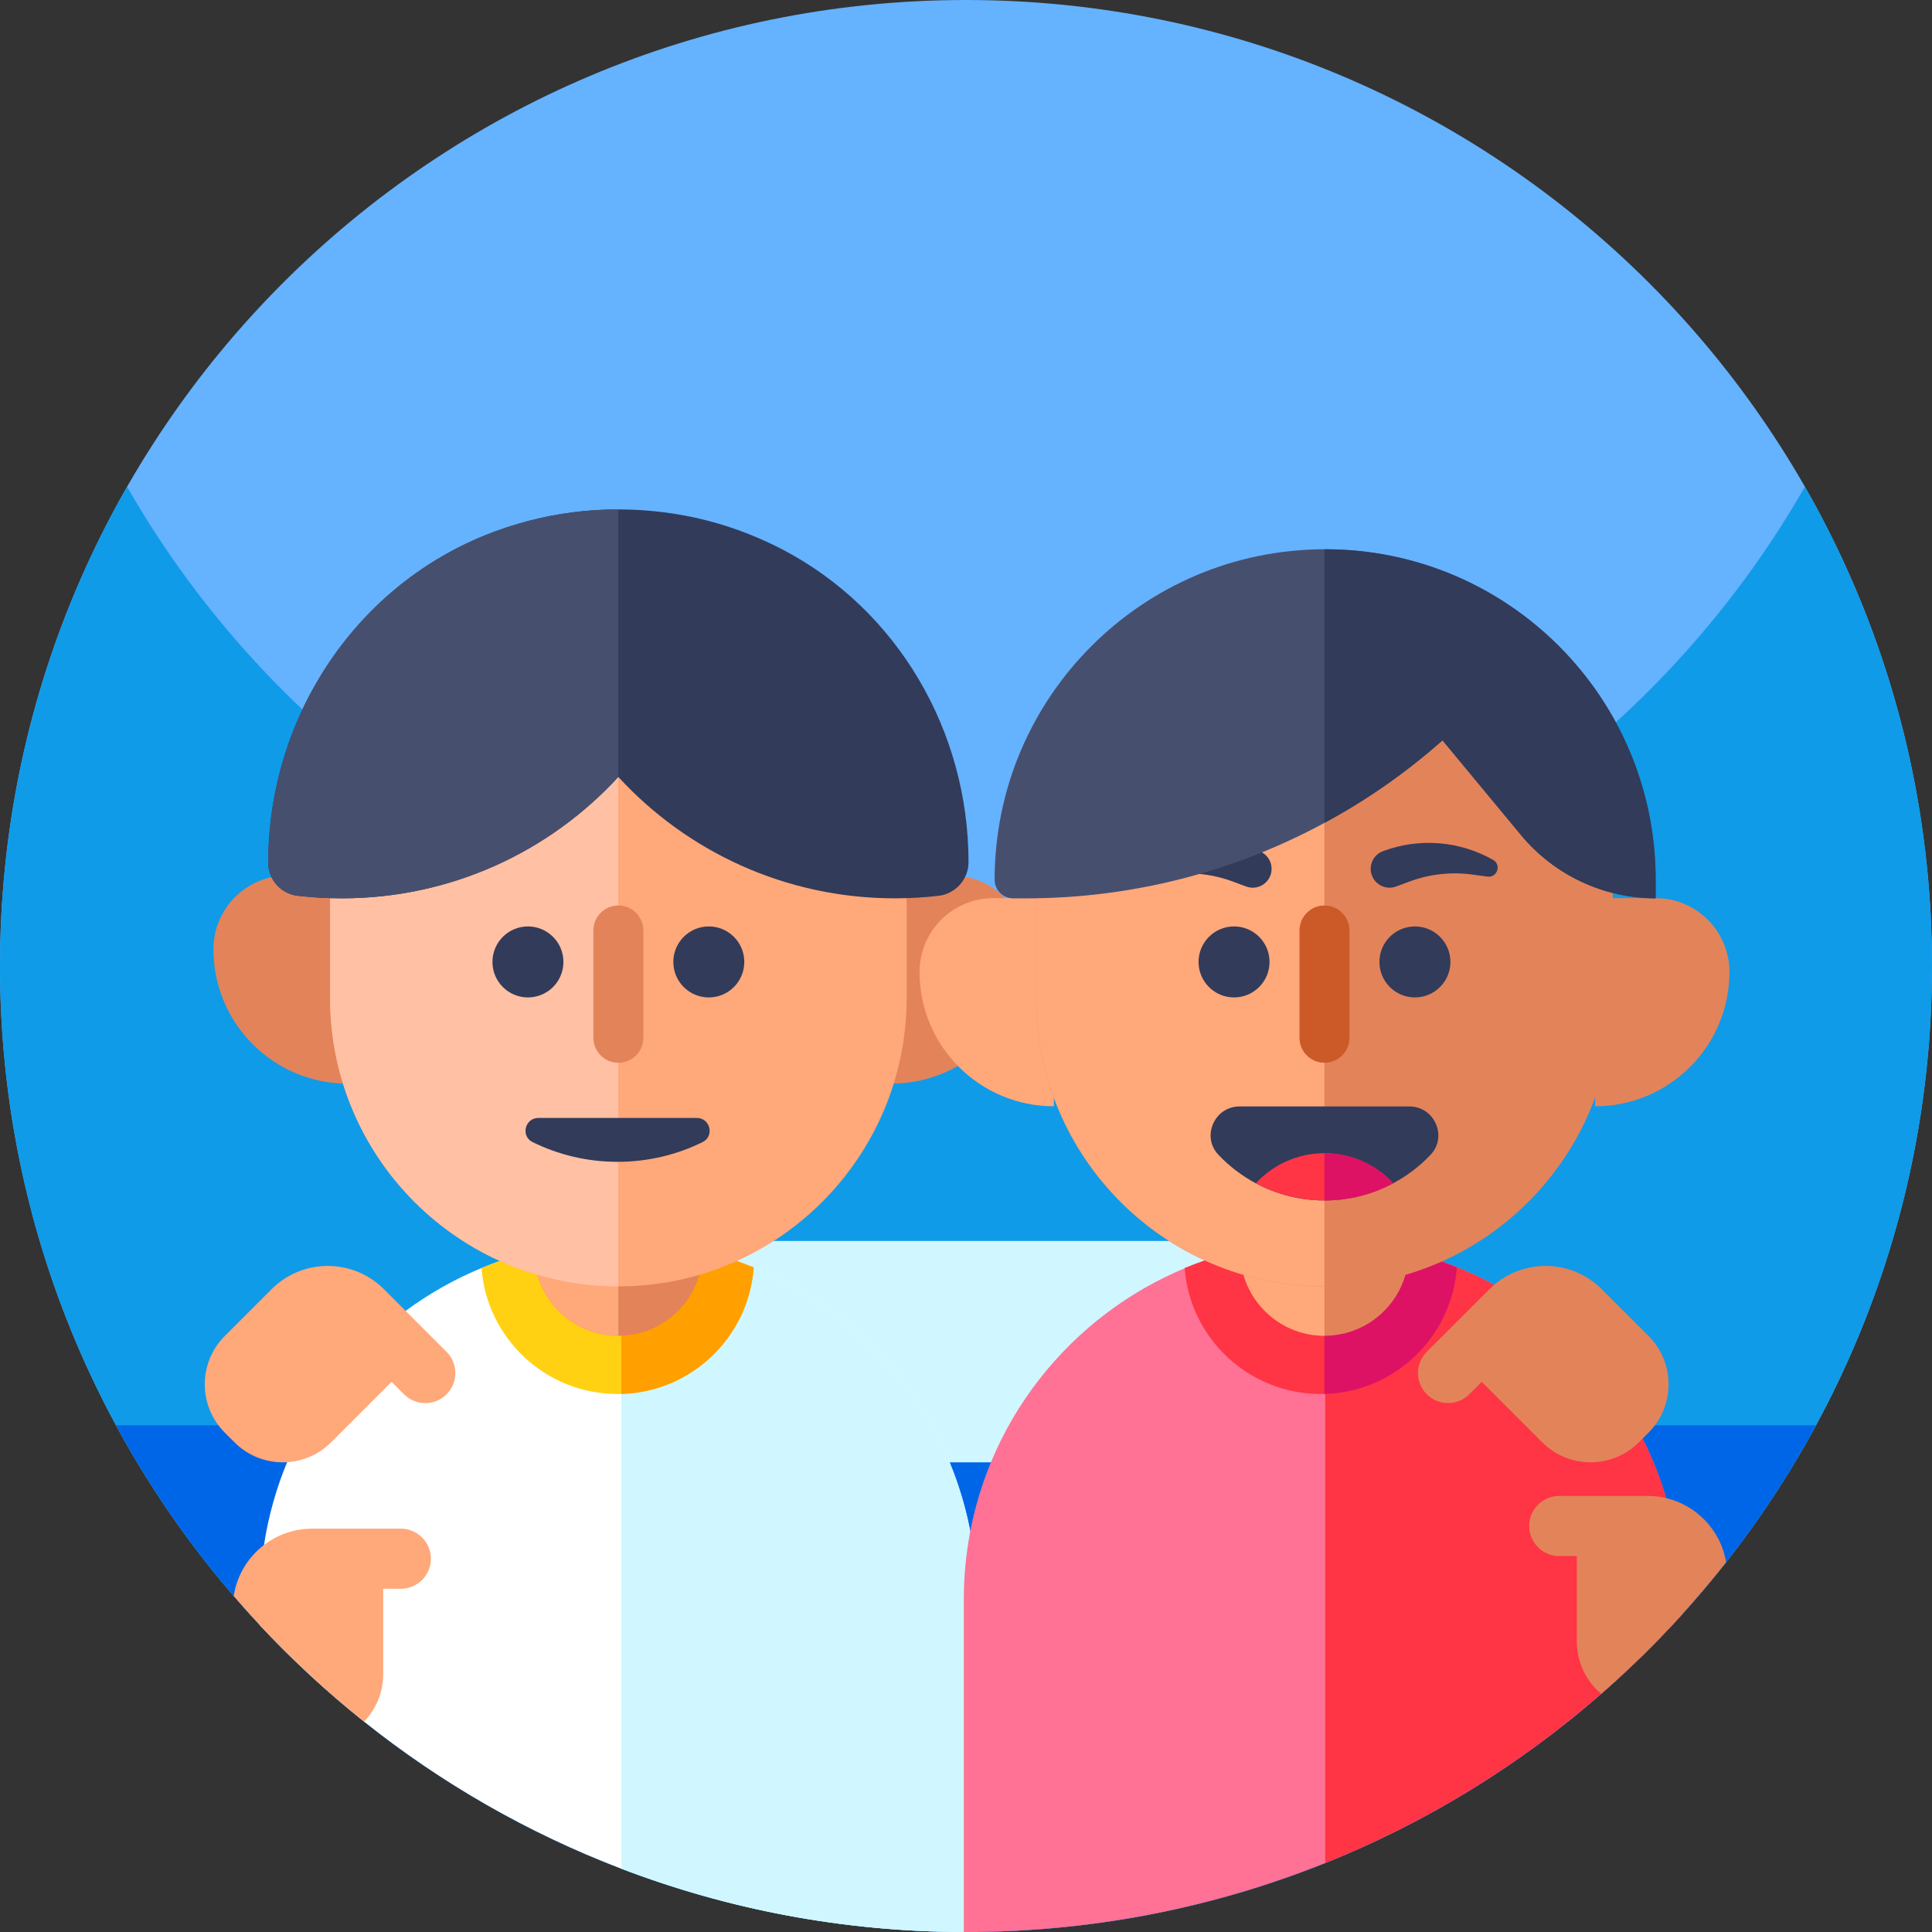 <svg xmlns="http://www.w3.org/2000/svg" height="512pt" version="1.1" viewBox="0 0 512 512" width="512pt">
<rect x="0" y="0" width="512" height="512" fill="#333333" stroke="none"/>
<g id="surface1">
<path d="M 512 256 C 512 397.387 397.387 512 256 512 C 114.613 512 0 397.387 0 256 C 0 114.613 114.613 0 256 0 C 397.387 0 512 114.613 512 256 Z M 512 256 " style=" stroke:none;fill-rule:nonzero;fill:rgb(39.608%,69.804%,100%);fill-opacity:1;" />
<path d="M 512 256 C 512 282.051 508.109 307.191 500.871 330.871 C 468.859 435.719 371.328 512 256 512 C 151.441 512 61.512 449.301 21.77 359.449 C 7.77 327.82 0 292.82 0 256 C 0 209.781 12.25 166.43 33.68 129 C 77.801 206.07 160.84 258 256 258 C 351.16 258 434.211 206.07 478.32 129 C 499.75 166.43 512 209.781 512 256 Z M 512 256 " style=" stroke:none;fill-rule:nonzero;fill:rgb(5.882%,60.784%,90.98%);fill-opacity:1;" />
<path d="M 30.742 377.703 C 37.898 390.922 46.172 403.441 55.461 415.129 C 102.359 474.148 174.762 512 256 512 C 337.238 512 409.641 474.148 456.539 415.129 C 465.828 403.441 474.102 390.922 481.258 377.703 Z M 30.742 377.703 " style=" stroke:none;fill-rule:nonzero;fill:rgb(0%,40%,90.98%);fill-opacity:1;" />
<path d="M 163.859 328.867 L 350.398 328.867 L 350.398 387.531 L 163.859 387.531 Z M 163.859 328.867 " style=" stroke:none;fill-rule:nonzero;fill:rgb(81.569%,96.471%,100%);fill-opacity:1;" />
<path d="M 258.84 423.852 L 258.84 512 L 255.422 512 C 223.449 511.93 192.859 506 164.66 495.219 C 139.852 485.738 116.898 472.52 96.488 456.238 C 86.672 448.41 77.449 439.871 68.879 430.711 L 68.879 423.852 C 68.879 418.949 69.25 414.141 69.961 409.441 C 71.129 401.781 73.211 394.43 76.09 387.488 C 82.641 371.691 93.34 358.051 106.809 347.91 C 107.039 347.738 107.27 347.57 107.5 347.398 C 113.672 342.84 120.41 339.012 127.602 336.039 C 128.398 335.711 129.199 335.391 130.02 335.078 C 130.43 334.922 130.84 334.77 131.25 334.621 C 131.66 334.469 132.07 334.32 132.48 334.18 C 133.961 333.66 135.461 333.18 136.961 332.73 C 137.609 332.539 138.25 332.359 138.898 332.18 C 139.781 331.941 140.66 331.719 141.539 331.512 C 141.629 331.48 141.73 331.461 141.828 331.441 C 142.449 331.289 143.078 331.148 143.699 331.02 C 144.379 330.859 145.059 330.73 145.75 330.602 C 146.078 330.539 146.422 330.469 146.762 330.41 C 148.102 330.16 149.449 329.949 150.809 329.762 C 155.07 329.172 159.43 328.871 163.859 328.871 L 164.66 328.871 C 169.059 328.91 173.398 329.25 177.641 329.871 L 177.648 329.871 C 178.48 329.988 179.301 330.121 180.121 330.262 C 180.23 330.281 180.34 330.301 180.441 330.32 C 180.469 330.32 180.5 330.32 180.52 330.328 C 180.59 330.34 180.66 330.359 180.73 330.371 C 181.301 330.469 181.871 330.578 182.43 330.691 C 182.891 330.781 183.34 330.871 183.781 330.969 C 184.238 331.07 184.699 331.172 185.16 331.27 C 185.5 331.352 185.84 331.43 186.18 331.512 C 186.191 331.512 186.191 331.512 186.199 331.512 L 186.199 331.52 C 186.41 331.57 186.621 331.621 186.828 331.672 C 187.691 331.879 188.551 332.109 189.398 332.352 C 189.559 332.391 189.711 332.43 189.871 332.48 C 190.328 332.609 190.789 332.738 191.25 332.879 C 191.449 332.941 191.648 333 191.852 333.059 C 192.621 333.301 193.379 333.539 194.141 333.801 C 194.148 333.801 194.16 333.809 194.172 333.809 C 194.531 333.93 194.891 334.051 195.238 334.18 C 195.238 334.18 195.238 334.18 195.25 334.191 L 195.262 334.191 C 195.289 334.199 195.328 334.211 195.359 334.219 C 195.539 334.281 195.711 334.34 195.891 334.41 C 196.602 334.66 197.309 334.922 198.012 335.199 C 198.59 335.422 199.16 335.648 199.738 335.871 C 199.789 335.898 199.828 335.922 199.879 335.93 C 200.609 336.23 201.328 336.539 202.051 336.859 C 202.809 337.199 203.57 337.539 204.328 337.898 C 204.77 338.102 205.211 338.309 205.641 338.531 C 206.238 338.82 206.84 339.129 207.441 339.441 C 207.949 339.699 208.461 339.969 208.969 340.25 C 209.121 340.328 209.27 340.41 209.422 340.488 C 209.941 340.781 210.461 341.07 210.969 341.359 C 211.551 341.691 212.129 342.039 212.711 342.379 C 213.121 342.621 213.531 342.871 213.93 343.129 C 216.031 344.441 218.078 345.82 220.059 347.289 C 220.699 347.75 221.328 348.23 221.961 348.719 C 222.66 349.262 223.352 349.809 224.039 350.379 C 224.609 350.84 225.172 351.309 225.73 351.809 C 228.391 354.078 230.93 356.512 233.32 359.078 C 233.539 359.32 233.77 359.559 233.988 359.801 C 235 360.898 235.98 362.031 236.93 363.18 C 237.16 363.449 237.391 363.73 237.609 364.012 C 238.102 364.602 238.57 365.191 239.02 365.789 C 239.512 366.41 239.988 367.039 240.461 367.68 C 240.91 368.301 241.359 368.922 241.801 369.559 C 241.98 369.809 242.141 370.051 242.309 370.301 C 242.34 370.34 242.371 370.371 242.391 370.41 C 242.762 370.961 243.129 371.512 243.488 372.059 C 246.66 376.93 249.398 382.102 251.66 387.531 C 251.949 388.262 252.25 389 252.531 389.73 C 252.719 390.219 252.91 390.719 253.09 391.219 C 253.199 391.531 253.309 391.84 253.422 392.148 C 253.609 392.691 253.801 393.23 253.98 393.781 C 254.84 396.359 255.59 398.988 256.23 401.648 C 256.371 402.219 256.5 402.801 256.621 403.379 C 256.75 403.949 256.871 404.512 256.98 405.078 C 257.031 405.328 257.078 405.578 257.129 405.82 C 257.129 405.828 257.129 405.828 257.129 405.84 C 257.211 406.25 257.289 406.641 257.359 407.051 C 257.469 407.699 257.578 408.352 257.68 409 C 257.75 409.41 257.809 409.82 257.871 410.23 C 258.078 411.711 258.262 413.211 258.398 414.711 C 258.43 414.922 258.449 415.129 258.461 415.34 C 258.488 415.68 258.52 416.02 258.551 416.359 C 258.559 416.559 258.578 416.77 258.59 416.969 C 258.648 417.73 258.691 418.488 258.73 419.25 C 258.75 419.602 258.762 419.949 258.781 420.309 C 258.789 420.719 258.801 421.129 258.809 421.539 C 258.828 422.309 258.84 423.078 258.84 423.852 Z M 258.84 423.852 " style=" stroke:none;fill-rule:nonzero;fill:rgb(100%,100%,100%);fill-opacity:1;" />
<path d="M 258.84 423.852 L 258.84 512 L 255.422 512 C 223.449 511.93 192.859 506 164.66 495.219 L 164.66 328.871 C 169.059 328.91 173.398 329.25 177.641 329.871 L 177.648 329.871 C 178.48 329.988 179.301 330.121 180.121 330.262 C 180.23 330.281 180.34 330.301 180.441 330.32 C 180.469 330.32 180.5 330.32 180.52 330.328 C 180.59 330.34 180.66 330.359 180.73 330.371 C 181.301 330.469 181.871 330.578 182.43 330.691 C 182.891 330.781 183.34 330.871 183.781 330.969 C 184.238 331.07 184.699 331.172 185.16 331.27 C 185.5 331.352 185.84 331.43 186.18 331.512 C 186.191 331.512 186.191 331.512 186.199 331.512 L 186.199 331.52 C 186.41 331.57 186.621 331.621 186.828 331.672 C 187.691 331.879 188.551 332.109 189.398 332.352 C 189.559 332.391 189.711 332.43 189.871 332.48 C 190.328 332.609 190.789 332.738 191.25 332.879 C 191.449 332.941 191.648 333 191.852 333.059 C 192.621 333.301 193.379 333.539 194.141 333.801 C 194.148 333.801 194.16 333.809 194.172 333.809 C 194.531 333.93 194.891 334.051 195.238 334.18 C 195.238 334.18 195.238 334.18 195.25 334.191 L 195.262 334.191 C 195.289 334.199 195.328 334.211 195.359 334.219 C 195.539 334.281 195.711 334.34 195.891 334.41 C 196.602 334.66 197.309 334.922 198.012 335.199 C 198.59 335.422 199.16 335.648 199.738 335.871 C 199.789 335.898 199.828 335.922 199.879 335.93 C 200.609 336.23 201.328 336.539 202.051 336.859 C 202.809 337.199 203.57 337.539 204.328 337.898 C 204.77 338.102 205.211 338.309 205.641 338.531 C 206.238 338.82 206.84 339.121 207.441 339.441 C 207.949 339.699 208.461 339.969 208.969 340.25 C 209.121 340.328 209.27 340.41 209.422 340.488 C 209.941 340.781 210.461 341.07 210.969 341.359 C 211.551 341.691 212.129 342.039 212.711 342.379 C 213.121 342.621 213.531 342.871 213.93 343.129 C 216.031 344.441 218.078 345.82 220.059 347.289 C 220.699 347.75 221.328 348.23 221.961 348.719 C 222.66 349.262 223.352 349.809 224.039 350.379 C 224.609 350.84 225.172 351.309 225.73 351.809 C 228.391 354.078 230.93 356.512 233.32 359.078 C 233.539 359.32 233.77 359.559 233.988 359.801 C 235 360.898 235.98 362.031 236.93 363.18 C 237.16 363.449 237.391 363.73 237.609 364.012 C 238.102 364.602 238.57 365.191 239.02 365.789 C 239.512 366.41 239.988 367.039 240.461 367.68 C 240.91 368.301 241.359 368.922 241.801 369.559 C 241.98 369.809 242.141 370.051 242.309 370.301 C 242.34 370.34 242.371 370.371 242.391 370.41 C 242.762 370.961 243.129 371.512 243.488 372.059 C 246.66 376.93 249.398 382.102 251.66 387.531 C 251.949 388.262 252.25 389 252.531 389.73 C 252.719 390.219 252.91 390.719 253.09 391.219 C 253.199 391.531 253.309 391.84 253.422 392.148 C 253.609 392.691 253.801 393.23 253.98 393.781 C 254.84 396.359 255.59 398.988 256.23 401.648 C 256.371 402.219 256.5 402.801 256.621 403.379 C 256.75 403.949 256.871 404.512 256.98 405.078 C 257.031 405.328 257.078 405.578 257.129 405.82 C 257.129 405.828 257.129 405.828 257.129 405.84 C 257.211 406.25 257.289 406.641 257.359 407.051 C 257.469 407.699 257.578 408.352 257.68 409 C 257.75 409.41 257.809 409.82 257.871 410.23 C 258.078 411.711 258.262 413.211 258.398 414.711 C 258.43 414.922 258.449 415.129 258.461 415.34 C 258.488 415.68 258.52 416.02 258.551 416.359 C 258.559 416.559 258.578 416.77 258.59 416.969 C 258.648 417.73 258.691 418.488 258.73 419.25 C 258.75 419.602 258.762 419.949 258.781 420.309 C 258.789 420.719 258.801 421.129 258.809 421.539 C 258.828 422.309 258.84 423.078 258.84 423.852 Z M 258.84 423.852 " style=" stroke:none;fill-rule:nonzero;fill:rgb(81.569%,96.471%,100%);fill-opacity:1;" />
<path d="M 199.738 335.871 C 198.422 354.301 183.301 368.898 164.66 369.41 C 164.328 369.422 164 369.422 163.672 369.422 C 144.629 369.422 129.02 354.719 127.602 336.039 C 134.922 333.012 142.691 330.871 150.809 329.762 C 155.07 329.172 159.43 328.871 163.859 328.871 L 164.66 328.871 C 169.059 328.91 173.398 329.25 177.641 329.871 L 177.648 329.871 C 179.262 330.102 180.852 330.379 182.43 330.691 C 182.891 330.781 183.34 330.871 183.781 330.969 C 184.238 331.07 184.699 331.172 185.16 331.27 C 185.719 331.398 186.27 331.531 186.828 331.672 C 187.691 331.879 188.551 332.109 189.398 332.352 C 190.02 332.512 190.641 332.691 191.25 332.879 C 191.449 332.941 191.648 333 191.852 333.059 C 192.621 333.301 193.379 333.539 194.141 333.801 C 194.148 333.801 194.16 333.809 194.172 333.809 C 194.57 333.941 194.969 334.078 195.359 334.219 C 195.539 334.281 195.711 334.34 195.891 334.41 C 196.602 334.66 197.309 334.922 198.012 335.199 C 198.59 335.422 199.16 335.648 199.738 335.871 Z M 199.738 335.871 " style=" stroke:none;fill-rule:nonzero;fill:rgb(100%,81.961%,7.059%);fill-opacity:1;" />
<path d="M 199.738 335.871 C 198.422 354.301 183.301 368.898 164.66 369.41 L 164.66 328.871 C 169.059 328.91 173.398 329.25 177.641 329.871 L 177.648 329.871 C 179.262 330.102 180.852 330.379 182.43 330.691 C 182.891 330.781 183.34 330.871 183.781 330.969 C 184.238 331.07 184.699 331.172 185.16 331.27 C 185.719 331.398 186.27 331.531 186.828 331.672 C 187.691 331.879 188.551 332.109 189.398 332.352 C 190.02 332.512 190.641 332.691 191.25 332.879 C 191.449 332.941 191.648 333 191.852 333.059 C 192.621 333.301 193.379 333.539 194.141 333.801 C 194.148 333.801 194.16 333.809 194.172 333.809 C 194.57 333.941 194.969 334.078 195.359 334.219 C 195.539 334.281 195.711 334.34 195.891 334.41 C 196.602 334.66 197.309 334.922 198.012 335.199 C 198.59 335.422 199.16 335.648 199.738 335.871 Z M 199.738 335.871 " style=" stroke:none;fill-rule:nonzero;fill:rgb(100%,62.353%,0%);fill-opacity:1;" />
<path d="M 252.238 232.023 C 263.031 232.023 271.785 240.777 271.785 251.57 C 271.785 271.234 255.844 287.176 236.18 287.176 L 236.18 231.984 Z M 252.238 232.023 " style=" stroke:none;fill-rule:nonzero;fill:rgb(89.02%,51.373%,35.294%);fill-opacity:1;" />
<path d="M 76.102 232.023 C 65.309 232.023 56.555 240.777 56.555 251.57 C 56.555 271.234 72.496 287.176 92.16 287.176 L 92.16 231.984 Z M 76.102 232.023 " style=" stroke:none;fill-rule:nonzero;fill:rgb(89.02%,51.373%,35.294%);fill-opacity:1;" />
<path d="M 141.543 299.887 L 141.543 331.656 C 141.543 343.988 151.539 353.988 163.871 353.988 C 176.199 353.988 186.199 343.984 186.199 331.656 L 186.199 299.887 Z M 141.543 299.887 " style=" stroke:none;fill-rule:nonzero;fill:rgb(89.02%,51.373%,35.294%);fill-opacity:1;" />
<path d="M 141.543 299.887 L 141.543 331.656 C 141.543 343.988 151.539 353.988 163.871 353.988 L 163.871 299.887 Z M 141.543 299.887 " style=" stroke:none;fill-rule:nonzero;fill:rgb(100%,65.882%,47.843%);fill-opacity:1;" />
<path d="M 87.473 235.695 L 87.473 264.5 C 87.473 306.684 121.664 340.898 163.859 340.906 C 163.867 340.906 163.867 340.906 163.875 340.906 C 206.059 340.906 240.273 306.688 240.273 264.5 L 240.273 235.695 C 240.273 231.355 239.918 227.098 239.203 222.961 C 234.219 193.199 212.012 169.277 183.191 161.754 C 177.027 160.152 170.543 159.301 163.879 159.301 C 163.867 159.301 163.867 159.301 163.863 159.301 C 157.184 159.301 150.703 160.152 144.539 161.766 C 115.719 169.277 93.531 193.199 88.543 222.961 C 87.832 227.098 87.473 231.355 87.473 235.695 Z M 87.473 235.695 " style=" stroke:none;fill-rule:nonzero;fill:rgb(100%,65.882%,47.843%);fill-opacity:1;" />
<path d="M 87.473 235.695 L 87.473 264.5 C 87.473 306.684 121.664 340.898 163.859 340.906 L 163.859 159.301 C 157.18 159.301 150.703 160.152 144.535 161.766 C 115.719 169.277 93.531 193.199 88.543 222.961 C 87.832 227.098 87.473 231.355 87.473 235.695 Z M 87.473 235.695 " style=" stroke:none;fill-rule:nonzero;fill:rgb(100%,75.294%,64.314%);fill-opacity:1;" />
<path d="M 197.246 254.922 C 197.246 260.117 193.035 264.328 187.844 264.328 C 182.648 264.328 178.438 260.117 178.438 254.922 C 178.438 249.727 182.648 245.516 187.844 245.516 C 193.035 245.516 197.246 249.727 197.246 254.922 Z M 197.246 254.922 " style=" stroke:none;fill-rule:nonzero;fill:rgb(19.608%,23.137%,35.294%);fill-opacity:1;" />
<path d="M 149.312 254.922 C 149.312 260.117 145.102 264.328 139.906 264.328 C 134.715 264.328 130.504 260.117 130.504 254.922 C 130.504 249.727 134.715 245.516 139.906 245.516 C 145.102 245.516 149.312 249.727 149.312 254.922 Z M 149.312 254.922 " style=" stroke:none;fill-rule:nonzero;fill:rgb(19.608%,23.137%,35.294%);fill-opacity:1;" />
<path d="M 71.082 228.637 C 71.082 233.098 74.434 236.867 78.863 237.387 C 82.707 237.84 86.617 238.066 90.574 238.066 C 119.559 238.066 145.668 225.688 163.859 205.895 C 182.066 225.688 208.172 238.066 237.156 238.066 C 241.066 238.066 244.922 237.848 248.719 237.402 C 250.984 237.145 252.961 236.043 254.391 234.449 C 255.809 232.852 256.668 230.758 256.668 228.473 C 256.668 193.906 238.008 161.637 207.379 145.629 C 201.18 142.398 194.582 139.824 187.676 138.02 C 180.082 136.051 172.09 135 163.879 135 C 163.867 135 163.867 135 163.863 135 C 155.633 135 147.648 136.051 140.062 138.043 C 136.113 139.07 132.273 140.352 128.543 141.855 C 111.008 148.957 96.645 161.191 86.664 176.387 C 76.684 191.566 71.082 209.723 71.082 228.637 Z M 71.082 228.637 " style=" stroke:none;fill-rule:nonzero;fill:rgb(19.608%,23.137%,35.294%);fill-opacity:1;" />
<path d="M 71.082 228.637 C 71.082 233.098 74.434 236.867 78.863 237.387 C 82.707 237.84 86.617 238.066 90.574 238.066 C 119.559 238.066 145.668 225.688 163.859 205.895 L 163.859 135 C 155.633 135 147.648 136.051 140.062 138.043 C 136.113 139.07 132.27 140.352 128.543 141.855 C 111.008 148.957 96.641 161.191 86.664 176.387 C 76.684 191.566 71.082 209.723 71.082 228.637 Z M 71.082 228.637 " style=" stroke:none;fill-rule:nonzero;fill:rgb(27.843%,30.98%,43.529%);fill-opacity:1;" />
<path d="M 163.875 281.645 C 160.219 281.645 157.254 278.68 157.254 275.023 L 157.254 246.586 C 157.254 242.93 160.219 239.965 163.875 239.965 C 167.531 239.965 170.496 242.93 170.496 246.586 L 170.496 275.023 C 170.496 278.68 167.531 281.645 163.875 281.645 Z M 163.875 281.645 " style=" stroke:none;fill-rule:nonzero;fill:rgb(89.02%,51.373%,35.294%);fill-opacity:1;" />
<path d="M 445.379 423.852 L 445.379 428.262 C 438.762 435.531 431.73 442.41 424.328 448.871 C 402.82 467.66 378.141 482.91 351.199 493.711 C 322.602 505.18 291.449 511.629 258.84 511.98 L 258.84 512 L 255.422 512 L 255.422 423.852 C 255.422 417.691 256.012 411.672 257.129 405.84 C 257.129 405.828 257.129 405.828 257.129 405.82 C 258.352 399.48 260.199 393.359 262.609 387.531 C 269.16 371.719 279.859 358.059 293.352 347.91 C 299.648 343.172 306.559 339.191 313.949 336.109 C 315.719 335.371 317.52 334.691 319.352 334.059 C 322.391 333.012 325.5 332.109 328.672 331.371 C 331.52 330.699 334.41 330.16 337.34 329.762 C 339.68 329.441 342.039 329.199 344.422 329.051 C 345.379 328.98 346.34 328.941 347.301 328.922 C 347.781 328.898 348.262 328.891 348.738 328.879 C 349.23 328.871 349.711 328.871 350.199 328.871 L 351.199 328.871 C 351.68 328.879 352.172 328.891 352.648 328.898 C 356.551 328.988 360.41 329.32 364.18 329.871 L 364.191 329.871 C 367.289 330.32 370.34 330.922 373.328 331.66 C 376.32 332.398 379.25 333.281 382.121 334.301 C 386.922 336 391.551 338.078 395.969 340.488 C 400.371 342.91 404.559 345.66 408.5 348.719 C 419.691 357.379 428.898 368.488 435.309 381.238 C 437.828 386.262 439.93 391.531 441.539 397.012 C 444.039 405.52 445.379 414.531 445.379 423.852 Z M 445.379 423.852 " style=" stroke:none;fill-rule:nonzero;fill:rgb(100%,44.314%,58.431%);fill-opacity:1;" />
<path d="M 445.379 423.852 L 445.379 428.262 C 438.762 435.531 431.73 442.41 424.328 448.871 C 402.82 467.66 378.141 482.91 351.199 493.711 L 351.199 328.871 C 351.68 328.879 352.172 328.891 352.648 328.898 C 356.551 328.988 360.41 329.32 364.18 329.871 L 364.191 329.871 C 367.289 330.32 370.34 330.922 373.328 331.66 C 376.32 332.398 379.25 333.281 382.121 334.301 C 386.922 336 391.551 338.078 395.969 340.488 C 400.371 342.91 404.559 345.66 408.5 348.719 C 419.691 357.379 428.898 368.488 435.309 381.238 C 437.828 386.262 439.93 391.531 441.539 397.012 C 444.039 405.52 445.379 414.531 445.379 423.852 Z M 445.379 423.852 " style=" stroke:none;fill-rule:nonzero;fill:rgb(100%,20.392%,27.059%);fill-opacity:1;" />
<path d="M 386.078 335.871 C 384.762 354.301 369.641 368.898 351 369.41 C 350.672 369.422 350.34 369.422 350.012 369.422 C 330.969 369.422 315.359 354.719 313.941 336.039 C 321.262 333.012 329.031 330.871 337.148 329.762 C 341.41 329.172 345.77 328.871 350.199 328.871 L 351 328.871 C 355.398 328.91 359.738 329.25 363.98 329.871 L 363.988 329.871 C 365.602 330.102 367.191 330.379 368.77 330.691 C 369.23 330.781 369.68 330.871 370.121 330.969 C 370.578 331.07 371.039 331.172 371.5 331.27 C 372.059 331.398 372.609 331.531 373.172 331.672 C 374.031 331.879 374.891 332.109 375.738 332.352 C 376.359 332.512 376.98 332.691 377.59 332.879 C 377.789 332.941 377.988 333 378.191 333.059 C 378.961 333.301 379.719 333.539 380.48 333.801 C 380.488 333.801 380.5 333.809 380.512 333.809 C 380.91 333.941 381.309 334.078 381.699 334.219 C 381.879 334.281 382.051 334.34 382.23 334.41 C 382.941 334.66 383.648 334.922 384.352 335.199 C 384.93 335.422 385.5 335.648 386.078 335.871 Z M 386.078 335.871 " style=" stroke:none;fill-rule:nonzero;fill:rgb(100%,20.392%,27.059%);fill-opacity:1;" />
<path d="M 386.078 335.871 C 384.762 354.301 369.641 368.898 351 369.41 L 351 328.871 C 355.398 328.91 359.738 329.25 363.98 329.871 L 363.988 329.871 C 365.602 330.102 367.191 330.379 368.77 330.691 C 369.23 330.781 369.68 330.871 370.121 330.969 C 370.578 331.07 371.039 331.172 371.5 331.27 C 372.059 331.398 372.609 331.531 373.172 331.672 C 374.031 331.879 374.891 332.109 375.738 332.352 C 376.359 332.512 376.98 332.691 377.59 332.879 C 377.789 332.941 377.988 333 378.191 333.059 C 378.961 333.301 379.719 333.539 380.48 333.801 C 380.488 333.801 380.5 333.809 380.512 333.809 C 380.91 333.941 381.309 334.078 381.699 334.219 C 381.879 334.281 382.051 334.34 382.23 334.41 C 382.941 334.66 383.648 334.922 384.352 335.199 C 384.93 335.422 385.5 335.648 386.078 335.871 Z M 386.078 335.871 " style=" stroke:none;fill-rule:nonzero;fill:rgb(86.667%,7.059%,39.608%);fill-opacity:1;" />
<path d="M 438.773 238.023 C 449.57 238.023 458.32 246.777 458.32 257.57 C 458.32 277.234 442.383 293.176 422.719 293.176 L 422.719 237.984 Z M 438.773 238.023 " style=" stroke:none;fill-rule:nonzero;fill:rgb(89.02%,51.373%,35.294%);fill-opacity:1;" />
<path d="M 263.23 238.023 C 252.434 238.023 243.684 246.777 243.684 257.57 C 243.684 277.234 259.621 293.176 279.285 293.176 L 279.285 237.984 Z M 263.23 238.023 " style=" stroke:none;fill-rule:nonzero;fill:rgb(100%,65.882%,47.843%);fill-opacity:1;" />
<path d="M 328.672 299.887 L 328.672 331.656 C 328.672 343.988 338.664 353.988 351 353.988 C 363.328 353.988 373.328 343.984 373.328 331.656 L 373.328 299.887 Z M 328.672 299.887 " style=" stroke:none;fill-rule:nonzero;fill:rgb(89.02%,51.373%,35.294%);fill-opacity:1;" />
<path d="M 328.672 299.887 L 328.672 331.656 C 328.672 343.988 338.664 353.988 351 353.988 L 351 299.887 Z M 328.672 299.887 " style=" stroke:none;fill-rule:nonzero;fill:rgb(100%,65.882%,47.843%);fill-opacity:1;" />
<path d="M 274.598 235.695 L 274.598 264.5 C 274.598 306.684 308.793 340.898 350.988 340.906 C 350.996 340.906 350.996 340.906 351.004 340.906 C 393.184 340.906 427.398 306.688 427.398 264.5 L 427.398 235.695 C 427.398 231.355 427.047 227.098 426.328 222.961 C 421.348 193.199 399.141 169.277 370.32 161.754 C 364.152 160.152 357.668 159.301 351.004 159.301 C 350.996 159.301 350.996 159.301 350.988 159.301 C 344.309 159.301 337.832 160.152 331.664 161.766 C 302.844 169.277 280.66 193.199 275.672 222.961 C 274.961 227.098 274.598 231.355 274.598 235.695 Z M 274.598 235.695 " style=" stroke:none;fill-rule:nonzero;fill:rgb(89.02%,51.373%,35.294%);fill-opacity:1;" />
<path d="M 274.598 235.695 L 274.598 264.5 C 274.598 306.684 308.793 340.898 350.988 340.906 L 350.988 159.301 C 344.309 159.301 337.832 160.152 331.664 161.766 C 302.844 169.277 280.66 193.199 275.672 222.961 C 274.961 227.098 274.598 231.355 274.598 235.695 Z M 274.598 235.695 " style=" stroke:none;fill-rule:nonzero;fill:rgb(100%,65.882%,47.843%);fill-opacity:1;" />
<path d="M 326.785 233.645 L 330.234 234.934 C 332.82 235.898 335.699 234.586 336.668 232 C 337.633 229.414 336.32 226.531 333.734 225.566 C 324.145 221.98 313.465 222.824 304.559 227.867 C 302.27 229.164 303.453 232.664 306.059 232.309 L 309.961 231.773 C 315.637 230.996 321.418 231.637 326.785 233.645 Z M 326.785 233.645 " style=" stroke:none;fill-rule:nonzero;fill:rgb(19.608%,23.137%,35.294%);fill-opacity:1;" />
<path d="M 384.375 254.922 C 384.375 260.117 380.164 264.328 374.969 264.328 C 369.773 264.328 365.562 260.117 365.562 254.922 C 365.562 249.727 369.773 245.516 374.969 245.516 C 380.164 245.516 384.375 249.727 384.375 254.922 Z M 384.375 254.922 " style=" stroke:none;fill-rule:nonzero;fill:rgb(19.608%,23.137%,35.294%);fill-opacity:1;" />
<path d="M 336.441 254.922 C 336.441 260.117 332.23 264.328 327.035 264.328 C 321.84 264.328 317.629 260.117 317.629 254.922 C 317.629 249.727 321.84 245.516 327.035 245.516 C 332.23 245.516 336.441 249.727 336.441 254.922 Z M 336.441 254.922 " style=" stroke:none;fill-rule:nonzero;fill:rgb(19.608%,23.137%,35.294%);fill-opacity:1;" />
<path d="M 328.504 293.219 C 321.855 293.219 318.316 301.195 322.887 306.023 C 325.754 309.051 329.102 311.609 332.805 313.586 C 338.227 316.488 344.422 318.129 351.004 318.129 C 357.582 318.129 363.777 316.488 369.199 313.586 C 372.902 311.609 376.254 309.051 379.117 306.023 C 383.691 301.195 380.148 293.219 373.5 293.219 Z M 328.504 293.219 " style=" stroke:none;fill-rule:nonzero;fill:rgb(19.608%,23.137%,35.294%);fill-opacity:1;" />
<path d="M 351 281.645 C 347.344 281.645 344.379 278.68 344.379 275.023 L 344.379 246.586 C 344.379 242.93 347.344 239.965 351 239.965 C 354.656 239.965 357.621 242.93 357.621 246.586 L 357.621 275.023 C 357.625 278.68 354.66 281.645 351 281.645 Z M 351 281.645 " style=" stroke:none;fill-rule:nonzero;fill:rgb(80%,35.294%,15.686%);fill-opacity:1;" />
<path d="M 369.199 313.578 C 363.781 316.488 357.578 318.129 351 318.129 C 344.422 318.129 338.23 316.488 332.809 313.578 C 337.328 308.68 343.809 305.609 351 305.609 C 358.191 305.609 364.672 308.68 369.199 313.578 Z M 369.199 313.578 " style=" stroke:none;fill-rule:nonzero;fill:rgb(100%,20.392%,27.059%);fill-opacity:1;" />
<path d="M 369.199 313.578 C 363.781 316.488 357.578 318.129 351 318.129 L 351 305.609 C 358.191 305.609 364.672 308.68 369.199 313.578 Z M 369.199 313.578 " style=" stroke:none;fill-rule:nonzero;fill:rgb(86.667%,7.059%,39.608%);fill-opacity:1;" />
<path d="M 114.191 413.07 C 114.191 417.469 110.621 421.039 106.219 421.039 L 101.551 421.039 L 101.551 443.691 C 101.551 448.57 99.621 452.988 96.488 456.238 C 86.672 448.41 77.449 439.871 68.879 430.711 C 66.52 428.18 64.199 425.59 61.941 422.961 L 61.941 422.949 C 62.781 417.461 65.738 412.672 69.961 409.441 C 73.5 406.719 77.941 405.109 82.762 405.109 L 106.219 405.109 C 108.422 405.109 110.41 406 111.859 407.441 C 113.301 408.879 114.191 410.871 114.191 413.07 Z M 114.191 413.07 " style=" stroke:none;fill-rule:nonzero;fill:rgb(100%,65.882%,47.843%);fill-opacity:1;" />
<path d="M 457.441 414 C 453.59 418.898 449.559 423.66 445.379 428.262 C 438.762 435.531 431.73 442.41 424.328 448.871 C 420.391 445.559 417.879 440.578 417.879 435.02 L 417.879 412.371 L 413.211 412.371 C 408.809 412.371 405.25 408.801 405.25 404.41 C 405.25 402.211 406.141 400.219 407.578 398.781 C 409.02 397.328 411.012 396.441 413.211 396.441 L 436.68 396.441 C 438.352 396.441 439.98 396.641 441.539 397.012 C 449.711 398.941 456.039 405.641 457.441 414 Z M 457.441 414 " style=" stroke:none;fill-rule:nonzero;fill:rgb(89.02%,51.373%,35.294%);fill-opacity:1;" />
<path d="M 378.113 358.242 L 394.707 341.652 C 402.93 333.43 416.262 333.43 424.48 341.652 L 436.879 354.047 C 443.953 361.121 443.953 372.594 436.879 379.668 L 434.32 382.223 C 427.246 389.301 415.773 389.301 408.699 382.223 L 392.68 366.203 L 389.379 369.504 C 386.27 372.613 381.227 372.613 378.113 369.504 C 375.004 366.395 375.004 361.352 378.113 358.242 Z M 378.113 358.242 " style=" stroke:none;fill-rule:nonzero;fill:rgb(89.02%,51.373%,35.294%);fill-opacity:1;" />
<path d="M 118.34 358.242 L 101.746 341.652 C 93.523 333.43 80.195 333.43 71.973 341.652 L 59.578 354.047 C 52.5 361.121 52.5 372.594 59.578 379.668 L 62.133 382.223 C 69.207 389.301 80.68 389.301 87.754 382.223 L 103.773 366.203 L 107.074 369.504 C 110.188 372.613 115.23 372.613 118.34 369.504 C 121.449 366.395 121.449 361.352 118.34 358.242 Z M 118.34 358.242 " style=" stroke:none;fill-rule:nonzero;fill:rgb(100%,65.882%,47.843%);fill-opacity:1;" />
<path d="M 438.77 233.148 L 438.77 238.07 C 424.961 238.07 411.859 231.91 403.051 221.27 L 382.281 196.199 C 372.66 204.73 362.148 212.059 350.988 218.078 C 326.891 231.109 299.762 238.07 271.969 238.07 L 268.512 238.07 C 267.148 238.07 265.922 237.52 265.031 236.629 C 264.141 235.738 263.59 234.5 263.59 233.148 C 263.59 208.961 273.398 187.059 289.25 171.211 C 305.059 155.398 326.879 145.609 350.988 145.559 L 351.18 145.559 C 399.559 145.559 438.77 184.77 438.77 233.148 Z M 438.77 233.148 " style=" stroke:none;fill-rule:nonzero;fill:rgb(27.843%,30.98%,43.529%);fill-opacity:1;" />
<path d="M 438.77 233.148 L 438.77 238.07 C 424.961 238.07 411.859 231.91 403.051 221.27 L 382.281 196.199 C 372.66 204.73 362.148 212.059 350.988 218.078 L 350.988 145.559 L 351.18 145.559 C 399.559 145.559 438.77 184.77 438.77 233.148 Z M 438.77 233.148 " style=" stroke:none;fill-rule:nonzero;fill:rgb(19.608%,23.137%,35.294%);fill-opacity:1;" />
<path d="M 142.66 296.27 C 139.105 296.27 137.941 301.09 141.129 302.66 C 147.926 306.012 155.574 307.895 163.664 307.895 C 171.758 307.895 179.406 306.012 186.203 302.66 C 189.391 301.09 188.227 296.27 184.672 296.27 Z M 142.66 296.27 " style=" stroke:none;fill-rule:nonzero;fill:rgb(19.608%,23.137%,35.294%);fill-opacity:1;" />
<path d="M 373.449 233.645 L 370 234.934 C 367.414 235.898 364.535 234.586 363.566 232 C 362.602 229.414 363.914 226.531 366.5 225.566 C 376.09 221.98 386.77 222.824 395.676 227.867 C 397.965 229.164 396.781 232.664 394.176 232.309 L 390.273 231.773 C 384.598 230.996 378.816 231.637 373.449 233.645 Z M 373.449 233.645 " style=" stroke:none;fill-rule:nonzero;fill:rgb(19.608%,23.137%,35.294%);fill-opacity:1;" />
</g>
</svg>